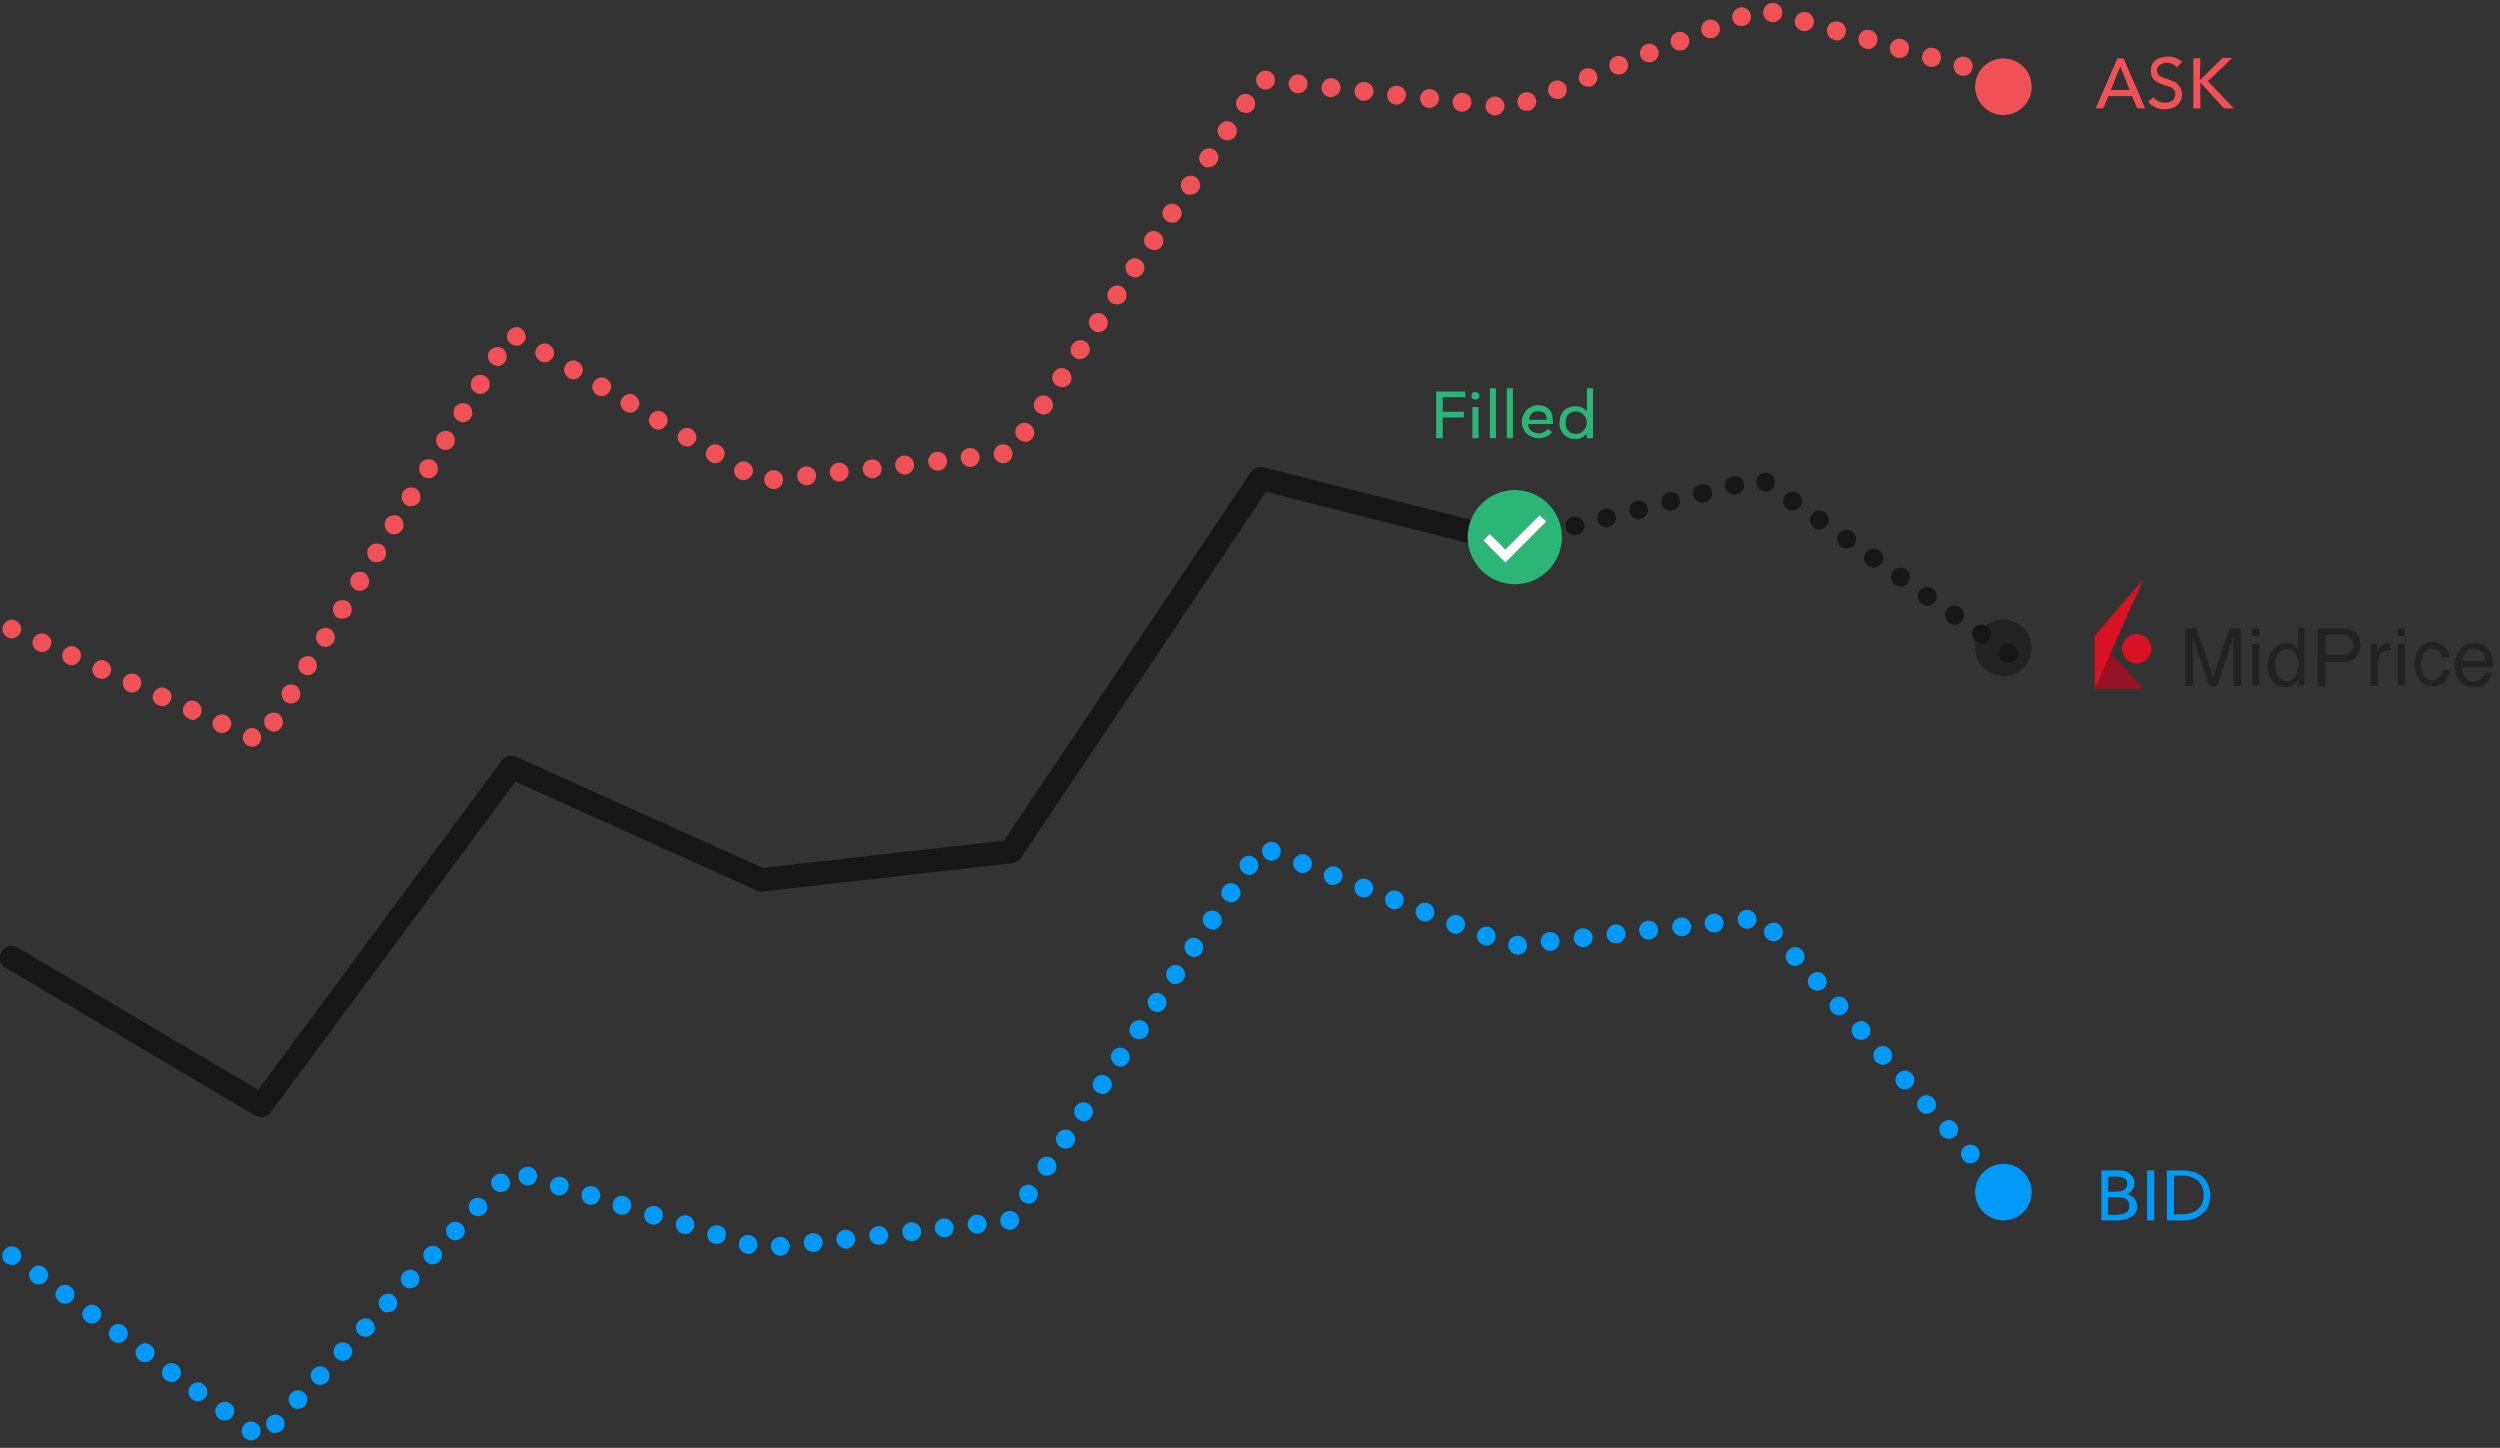 <?xml version="1.0" encoding="utf-8"?>
<!-- Generator: Adobe Illustrator 22.1.0, SVG Export Plug-In . SVG Version: 6.00 Build 0)  -->
<svg version="1.1" id="Layer_1" xmlns="http://www.w3.org/2000/svg" xmlns:xlink="http://www.w3.org/1999/xlink" x="0px" y="0px"
	 viewBox="0 0 530.6 307.3" style="enable-background:new 0 0 530.6 307.3;" xml:space="preserve">
<rect x="0" y="0" width="530.6" height="307.3" fill="#333333" stroke="none"/>
<style type="text/css">
	.st0{enable-background:new    ;}
	.st1{fill:#0099F8;}
	.st2{fill:#F05156;}
	.st3{fill:#222222;}
	.st4{fill:#171717;}
	.st5{fill:#2BB576;}
	.st6{fill:#FFFFFF;}
	.st7{fill:#961222;}
	.st8{fill:#D81222;}
</style>
<g transform="translate(0 177.816)">
	<g class="st0">
		<path class="st1" d="M445.9,70.6h3.7c0.4,0,0.8,0,1.2,0.1c0.4,0.1,0.8,0.2,1.1,0.5c0.3,0.2,0.6,0.5,0.8,0.8s0.3,0.8,0.3,1.3
			c0,0.6-0.2,1.1-0.5,1.5s-0.8,0.7-1.3,0.8l0,0c0.3,0,0.7,0.1,0.9,0.3c0.3,0.1,0.5,0.3,0.8,0.5c0.2,0.2,0.4,0.5,0.5,0.8
			s0.2,0.6,0.2,1c0,0.5-0.1,1-0.3,1.3s-0.5,0.7-0.9,0.9c-0.4,0.2-0.8,0.4-1.3,0.6c-0.5,0.1-1,0.2-1.6,0.2H446V70.6H445.9z
			 M447.4,75.1h1.9c0.3,0,0.5,0,0.8-0.1s0.5-0.2,0.7-0.3c0.2-0.1,0.3-0.3,0.5-0.5c0.1-0.2,0.2-0.5,0.2-0.7c0-0.6-0.2-1-0.6-1.2
			s-1-0.4-1.7-0.4h-1.7L447.4,75.1L447.4,75.1z M447.4,80h1.9c0.3,0,0.6,0,0.9-0.1s0.6-0.2,0.9-0.3c0.3-0.1,0.5-0.3,0.6-0.6
			c0.2-0.2,0.2-0.5,0.2-0.9c0-0.6-0.2-1.1-0.6-1.4s-1-0.4-1.9-0.4h-2V80z"/>
		<path class="st1" d="M457.2,81.2h-1.5V70.6h1.5V81.2z"/>
		<path class="st1" d="M459.9,70.6h3.6c0.7,0,1.4,0.1,2,0.3c0.7,0.2,1.3,0.5,1.8,0.9s1,1,1.3,1.7s0.5,1.5,0.5,2.4s-0.2,1.7-0.5,2.4
			s-0.8,1.2-1.3,1.6s-1.2,0.8-1.8,1s-1.4,0.3-2,0.3h-3.6V70.6z M461.4,79.9h1.9c0.6,0,1.2-0.1,1.8-0.3c0.5-0.2,1-0.4,1.4-0.8
			c0.4-0.3,0.7-0.8,0.9-1.3c0.2-0.5,0.3-1.1,0.3-1.7c0-0.7-0.1-1.2-0.3-1.7c-0.2-0.5-0.5-0.9-0.9-1.3c-0.4-0.3-0.9-0.6-1.4-0.8
			s-1.1-0.3-1.8-0.3h-1.9V79.9z"/>
	</g>
	<g>
		<path class="st1" d="M52.1,127.5c-0.9-0.7-1.1-1.9-0.4-2.8l0,0c0.6-0.9,1.9-1.1,2.8-0.4l0,0c0.9,0.7,1.1,1.9,0.4,2.8l0,0
			c-0.4,0.5-1,0.8-1.6,0.8l0,0C52.9,127.9,52.5,127.7,52.1,127.5z M57.1,125.8c-0.8-0.8-0.8-2-0.1-2.8l0,0c0.8-0.8,2-0.8,2.8-0.1
			l0,0c0.8,0.8,0.8,2,0.1,2.8l0,0c-0.4,0.4-0.9,0.6-1.5,0.6l0,0C57.9,126.4,57.5,126.2,57.1,125.8z M46.5,123.3
			c-0.9-0.7-1.1-1.9-0.4-2.8l0,0c0.7-0.9,1.9-1.1,2.8-0.4l0,0c0.9,0.7,1.1,1.9,0.4,2.8l0,0c-0.4,0.5-1,0.8-1.6,0.8l0,0
			C47.3,123.7,46.8,123.6,46.5,123.3z M61.9,120.7c-0.8-0.8-0.9-2-0.1-2.8l0,0c0.8-0.8,2-0.9,2.8-0.1l0,0c0.8,0.8,0.9,2,0.1,2.8l0,0
			c-0.4,0.4-0.9,0.6-1.5,0.6l0,0C62.7,121.2,62.2,121.1,61.9,120.7z M40.8,119.2c-0.9-0.7-1.1-1.9-0.4-2.8l0,0
			c0.6-0.9,1.9-1.1,2.8-0.4l0,0c0.9,0.7,1.1,1.9,0.4,2.8l0,0c-0.4,0.5-1,0.8-1.6,0.8l0,0C41.6,119.6,41.2,119.5,40.8,119.2z
			 M66.6,115.6c-0.8-0.8-0.9-2-0.1-2.8l0,0c0.8-0.8,2-0.9,2.8-0.1l0,0c0.8,0.8,0.9,2,0.1,2.8l0,0c-0.4,0.4-0.9,0.6-1.5,0.6l0,0
			C67.5,116.1,67,116,66.6,115.6z M35.2,115.1c-0.9-0.6-1.1-1.9-0.4-2.8l0,0c0.6-0.9,1.9-1.1,2.8-0.4l0,0c0.9,0.7,1.1,1.9,0.4,2.8
			l0,0c-0.4,0.5-1,0.8-1.6,0.8l0,0C36,115.5,35.6,115.3,35.2,115.1z M29.6,110.9c-0.9-0.7-1.1-1.9-0.4-2.8l0,0
			c0.7-0.9,1.9-1.1,2.8-0.4l0,0c0.9,0.6,1.1,1.9,0.4,2.8l0,0c-0.4,0.5-1,0.8-1.6,0.8l0,0C30.3,111.3,29.9,111.2,29.6,110.9z
			 M71.4,110.5c-0.8-0.8-0.8-2-0.1-2.8l0,0c0.8-0.8,2-0.8,2.8-0.1l0,0c0.8,0.8,0.9,2,0.1,2.8l0,0c-0.4,0.4-0.9,0.6-1.5,0.6l0,0
			C72.3,111,71.8,110.8,71.4,110.5z M23.9,106.8c-0.9-0.7-1.1-1.9-0.4-2.8l0,0c0.7-0.9,1.9-1.1,2.8-0.4l0,0c0.9,0.7,1.1,1.9,0.4,2.8
			l0,0c-0.4,0.5-1,0.8-1.6,0.8l0,0C24.7,107.2,24.3,107.1,23.9,106.8z M76.2,105.4c-0.8-0.8-0.9-2-0.1-2.8l0,0
			c0.8-0.8,2-0.8,2.8-0.1l0,0c0.8,0.8,0.9,2,0.1,2.8l0,0c-0.4,0.4-0.9,0.6-1.5,0.6l0,0C77.1,105.9,76.6,105.7,76.2,105.4z
			 M18.3,102.7c-0.9-0.6-1.1-1.9-0.4-2.8l0,0c0.7-0.9,1.9-1.1,2.8-0.4l0,0c0.9,0.7,1.1,1.9,0.4,2.8l0,0c-0.4,0.5-1,0.8-1.6,0.8l0,0
			C19,103.1,18.6,102.9,18.3,102.7z M81,100.2c-0.8-0.8-0.9-2-0.1-2.8l0,0c0.8-0.8,2-0.9,2.8-0.1l0,0c0.8,0.8,0.9,2,0.1,2.8l0,0
			c-0.4,0.4-0.9,0.6-1.5,0.6l0,0C81.8,100.8,81.4,100.6,81,100.2z M12.6,98.5c-0.9-0.7-1.1-1.9-0.4-2.8l0,0c0.6-0.9,1.9-1.1,2.8-0.4
			l0,0c0.9,0.6,1.1,1.9,0.4,2.8l0,0c-0.4,0.5-1,0.8-1.6,0.8l0,0C13.4,98.9,13,98.8,12.6,98.5z M85.7,95.1c-0.8-0.8-0.9-2-0.1-2.8
			l0,0c0.8-0.8,2-0.9,2.8-0.1l0,0c0.8,0.8,0.8,2,0.1,2.8l0,0c-0.4,0.4-0.9,0.6-1.5,0.6l0,0C86.6,95.7,86.1,95.5,85.7,95.1z M7,94.4
			c-0.9-0.7-1.1-1.9-0.4-2.8l0,0c0.7-0.9,1.9-1.1,2.8-0.4l0,0c0.9,0.7,1.1,1.9,0.4,2.8l0,0c-0.4,0.5-1,0.8-1.6,0.8l0,0
			C7.7,94.8,7.3,94.7,7,94.4z M1.3,90.3c-0.9-0.6-1.1-1.9-0.4-2.8l0,0c0.7-0.9,1.9-1.1,2.8-0.4l0,0c0.9,0.7,1.1,1.9,0.4,2.8l0,0
			c-0.4,0.5-1,0.8-1.6,0.8l0,0C2.1,90.6,1.7,90.5,1.3,90.3z M90.5,90c-0.8-0.8-0.9-2-0.1-2.8l0,0c0.8-0.8,2-0.8,2.8-0.1l0,0
			c0.8,0.8,0.9,2,0.1,2.8l0,0c-0.4,0.4-0.9,0.6-1.5,0.6l0,0C91.4,90.6,90.9,90.4,90.5,90z M163.6,86.9c-0.1-1.1,0.7-2.1,1.8-2.2l0,0
			c1.1-0.1,2.1,0.7,2.2,1.8l0,0c0.1,1.1-0.7,2.1-1.8,2.2l0,0c-0.1,0-0.1,0-0.2,0l0,0C164.6,88.7,163.8,87.9,163.6,86.9z M158.2,88.2
			c-1.1-0.3-1.6-1.5-1.3-2.5l0,0c0.3-1.1,1.4-1.7,2.5-1.3l0,0c1,0.3,1.6,1.5,1.3,2.5l0,0c-0.3,0.9-1.1,1.4-1.9,1.4l0,0
			C158.6,88.3,158.4,88.3,158.2,88.2z M170.6,86.1c-0.1-1.1,0.7-2.1,1.8-2.2l0,0c1.1-0.1,2.1,0.7,2.2,1.8l0,0
			c0.1,1.1-0.7,2.1-1.8,2.2l0,0c-0.1,0-0.2,0-0.2,0l0,0C171.6,87.9,170.7,87.2,170.6,86.1z M177.5,85.4c-0.1-1.1,0.7-2.1,1.8-2.2
			l0,0c1.1-0.1,2.1,0.7,2.2,1.8l0,0c0.1,1.1-0.7,2.1-1.8,2.2l0,0c-0.1,0-0.2,0-0.2,0l0,0C178.5,87.1,177.7,86.4,177.5,85.4z
			 M184.5,84.6c-0.1-1.1,0.7-2.1,1.8-2.2l0,0c1.1-0.1,2.1,0.7,2.2,1.8l0,0c0.1,1.1-0.7,2.1-1.8,2.2l0,0c-0.1,0-0.1,0-0.2,0l0,0
			C185.5,86.3,184.6,85.6,184.5,84.6z M151.5,86.1c-1.1-0.3-1.6-1.4-1.3-2.5l0,0c0.3-1,1.4-1.6,2.5-1.3l0,0c1.1,0.3,1.6,1.4,1.3,2.5
			l0,0c-0.3,0.9-1,1.4-1.9,1.4l0,0C151.9,86.2,151.7,86.2,151.5,86.1z M191.5,83.8c-0.1-1.1,0.7-2.1,1.8-2.2l0,0
			c1.1-0.1,2.1,0.7,2.2,1.8l0,0c0.1,1.1-0.7,2.1-1.8,2.2l0,0c-0.1,0-0.1,0-0.2,0l0,0C192.4,85.6,191.6,84.8,191.5,83.8z M95.3,84.9
			c-0.8-0.8-0.9-2-0.1-2.8l0,0c0.8-0.8,2-0.8,2.8-0.1l0,0c0.8,0.8,0.9,2,0.1,2.8l0,0c-0.4,0.4-0.9,0.6-1.5,0.6l0,0
			C96.2,85.4,95.7,85.3,95.3,84.9z M198.4,83c-0.1-1.1,0.7-2.1,1.8-2.2l0,0c1.1-0.1,2.1,0.7,2.2,1.8l0,0c0.1,1.1-0.7,2.1-1.8,2.2
			l0,0c-0.1,0-0.1,0-0.2,0l0,0C199.4,84.8,198.5,84,198.4,83z M144.8,84c-1-0.3-1.6-1.4-1.3-2.5l0,0c0.3-1,1.4-1.6,2.5-1.3l0,0
			c1.1,0.3,1.6,1.5,1.3,2.5l0,0c-0.3,0.8-1,1.4-1.9,1.4l0,0C145.2,84.1,145,84.1,144.8,84z M205.4,82.2c-0.1-1.1,0.7-2.1,1.8-2.2
			l0,0c1.1-0.1,2.1,0.7,2.2,1.8l0,0c0.1,1.1-0.7,2.1-1.8,2.2l0,0c-0.1,0-0.1,0-0.2,0l0,0C206.4,84,205.5,83.2,205.4,82.2z
			 M212.3,81.4c-0.1-1.1,0.7-2.1,1.8-2.2l0,0c1.1-0.1,2.1,0.7,2.2,1.8l0,0c0.1,1.1-0.7,2.1-1.8,2.2l0,0c-0.1,0-0.2,0-0.2,0l0,0
			C213.3,83.2,212.4,82.5,212.3,81.4z M138.1,82c-1.1-0.3-1.6-1.5-1.3-2.5l0,0c0.3-1,1.5-1.6,2.5-1.3l0,0c1.1,0.3,1.6,1.5,1.3,2.5
			l0,0c-0.3,0.9-1.1,1.4-1.9,1.4l0,0C138.5,82.1,138.3,82,138.1,82z M100.1,79.8c-0.8-0.8-0.8-2-0.1-2.8l0,0c0.8-0.8,2-0.8,2.8-0.1
			l0,0c0.8,0.8,0.9,2,0.1,2.8l0,0c-0.4,0.4-0.9,0.6-1.5,0.6l0,0C101,80.3,100.5,80.1,100.1,79.8z M131.4,79.9
			c-1.1-0.3-1.6-1.5-1.3-2.5l0,0c0.3-1.1,1.4-1.7,2.5-1.3l0,0c1.1,0.3,1.6,1.5,1.3,2.5l0,0c-0.3,0.9-1,1.4-1.9,1.4l0,0
			C131.8,80,131.6,80,131.4,79.9z M124.8,77.8c-1-0.3-1.6-1.4-1.3-2.5l0,0c0.3-1.1,1.4-1.6,2.5-1.3l0,0c1.1,0.3,1.6,1.4,1.3,2.5l0,0
			c-0.3,0.9-1.1,1.4-1.9,1.4l0,0C125.2,77.9,125,77.9,124.8,77.8z M217.2,77.3c-0.9-0.6-1.2-1.9-0.6-2.8l0,0
			c0.6-0.9,1.9-1.2,2.8-0.5l0,0c0.9,0.6,1.2,1.8,0.5,2.8l0,0c-0.4,0.6-1,0.9-1.7,0.9l0,0C218,77.6,217.6,77.5,217.2,77.3z
			 M118.1,75.8c-1.1-0.3-1.6-1.5-1.3-2.5l0,0c0.3-1,1.5-1.6,2.5-1.3l0,0c1.1,0.3,1.6,1.4,1.3,2.5l0,0c-0.3,0.9-1.1,1.4-1.9,1.4l0,0
			C118.5,75.9,118.3,75.8,118.1,75.8z M104.9,74.7c-0.8-0.8-0.9-2-0.1-2.8l0,0c0.8-0.8,2-0.9,2.8-0.1l0,0c0.8,0.8,0.9,2,0.1,2.8l0,0
			c-0.4,0.4-0.9,0.6-1.5,0.6l0,0C105.7,75.2,105.3,75,104.9,74.7z M421.3,73.7c-0.7-0.8-0.7-2.1,0.2-2.8l0,0
			c0.8-0.7,2.1-0.7,2.8,0.2l0,0c0.7,0.8,0.7,2.1-0.2,2.8l0,0c-0.4,0.3-0.9,0.5-1.3,0.5l0,0C422.3,74.3,421.7,74.1,421.3,73.7z
			 M111.4,73.7c-1-0.3-1.6-1.5-1.3-2.5l0,0c0.3-1,1.5-1.6,2.5-1.3l0,0c1.1,0.3,1.6,1.5,1.3,2.5l0,0c-0.3,0.9-1,1.4-1.9,1.4l0,0
			C111.8,73.8,111.6,73.8,111.4,73.7z M221.1,71.4c-0.9-0.6-1.2-1.8-0.6-2.8l0,0c0.6-0.9,1.9-1.2,2.8-0.6l0,0
			c0.9,0.6,1.2,1.9,0.6,2.8l0,0c-0.4,0.6-1,0.9-1.7,0.9l0,0C221.9,71.8,221.5,71.7,221.1,71.4z M416.7,68.4
			c-0.7-0.8-0.7-2.1,0.2-2.8l0,0c0.8-0.7,2.1-0.7,2.8,0.2l0,0c0.7,0.8,0.6,2.1-0.2,2.8l0,0c-0.4,0.3-0.9,0.5-1.3,0.5l0,0
			C417.6,69.1,417.1,68.9,416.7,68.4z M225,65.6c-0.9-0.6-1.2-1.9-0.5-2.8l0,0c0.6-0.9,1.8-1.2,2.8-0.5l0,0c0.9,0.6,1.2,1.9,0.5,2.8
			l0,0c-0.4,0.6-1,0.9-1.7,0.9l0,0C225.7,66,225.4,65.9,225,65.6z M412.1,63.2c-0.7-0.8-0.7-2.1,0.2-2.8l0,0
			c0.8-0.7,2.1-0.7,2.8,0.2l0,0c0.7,0.8,0.7,2.1-0.2,2.8l0,0c-0.4,0.3-0.8,0.5-1.3,0.5l0,0C413,63.9,412.5,63.6,412.1,63.2z
			 M228.9,59.8c-0.9-0.6-1.2-1.9-0.6-2.8l0,0c0.6-0.9,1.9-1.2,2.8-0.5l0,0c0.9,0.6,1.2,1.9,0.5,2.8l0,0c-0.4,0.6-1,0.9-1.7,0.9l0,0
			C229.6,60.2,229.3,60,228.9,59.8z M407.4,57.9c-0.7-0.8-0.7-2.1,0.2-2.8l0,0c0.8-0.7,2.1-0.6,2.8,0.2l0,0c0.7,0.8,0.7,2.1-0.2,2.8
			l0,0c-0.4,0.3-0.9,0.5-1.3,0.5l0,0C408.4,58.6,407.8,58.4,407.4,57.9z M232.8,54c-0.9-0.6-1.2-1.8-0.5-2.8l0,0
			c0.6-0.9,1.8-1.2,2.8-0.5l0,0c0.9,0.6,1.2,1.9,0.5,2.8l0,0c-0.4,0.6-1,0.9-1.7,0.9l0,0C233.5,54.3,233.2,54.2,232.8,54z
			 M402.8,52.7c-0.7-0.8-0.7-2.1,0.2-2.8l0,0c0.8-0.7,2.1-0.7,2.8,0.2l0,0c0.7,0.8,0.7,2.1-0.2,2.8l0,0c-0.4,0.3-0.8,0.5-1.3,0.5
			l0,0C403.7,53.4,403.2,53.2,402.8,52.7z M236.7,48.2c-0.9-0.6-1.2-1.9-0.6-2.8l0,0c0.6-0.9,1.9-1.2,2.8-0.5l0,0
			c0.9,0.6,1.2,1.9,0.5,2.8l0,0c-0.4,0.6-1,0.9-1.7,0.9l0,0C237.4,48.5,237,48.4,236.7,48.2z M398.1,47.5c-0.7-0.8-0.7-2.1,0.2-2.8
			l0,0c0.8-0.7,2.1-0.7,2.8,0.2l0,0c0.7,0.8,0.7,2.1-0.2,2.8l0,0c-0.4,0.3-0.8,0.5-1.3,0.5l0,0C399.1,48.1,398.5,47.9,398.1,47.5z
			 M393.5,42.2c-0.7-0.8-0.7-2.1,0.2-2.8l0,0c0.8-0.7,2.1-0.7,2.8,0.2l0,0c0.7,0.8,0.7,2.1-0.2,2.8l0,0c-0.4,0.3-0.9,0.5-1.3,0.5
			l0,0C394.4,42.9,393.9,42.7,393.5,42.2z M240.6,42.4c-0.9-0.6-1.2-1.8-0.5-2.8l0,0c0.6-0.9,1.8-1.2,2.8-0.6l0,0
			c0.9,0.6,1.2,1.9,0.6,2.8l0,0c-0.4,0.6-1,0.9-1.7,0.9l0,0C241.3,42.7,240.9,42.6,240.6,42.4z M388.8,37c-0.7-0.8-0.7-2.1,0.2-2.8
			l0,0c0.8-0.7,2.1-0.7,2.8,0.2l0,0c0.7,0.8,0.7,2.1-0.2,2.8l0,0c-0.4,0.3-0.8,0.5-1.3,0.5l0,0C389.8,37.7,389.2,37.4,388.8,37z
			 M244.5,36.6c-0.9-0.6-1.2-1.9-0.6-2.8l0,0c0.6-0.9,1.9-1.2,2.8-0.5l0,0c0.9,0.6,1.2,1.9,0.5,2.8l0,0c-0.4,0.6-1,0.9-1.7,0.9l0,0
			C245.2,36.9,244.8,36.8,244.5,36.6z M384.2,31.8c-0.7-0.8-0.7-2.1,0.2-2.8l0,0c0.8-0.7,2.1-0.7,2.8,0.2l0,0
			c0.7,0.8,0.7,2.1-0.2,2.8l0,0c-0.4,0.3-0.9,0.5-1.3,0.5l0,0C385.1,32.4,384.6,32.2,384.2,31.8z M248.4,30.7
			c-0.9-0.6-1.2-1.9-0.6-2.8l0,0c0.6-0.9,1.9-1.2,2.8-0.6l0,0c0.9,0.6,1.2,1.9,0.6,2.8l0,0c-0.4,0.6-1,0.9-1.7,0.9l0,0
			C249.1,31.1,248.7,31,248.4,30.7z M379.5,26.5c-0.7-0.8-0.7-2.1,0.2-2.8l0,0c0.8-0.7,2.1-0.7,2.8,0.2l0,0c0.7,0.8,0.7,2.1-0.2,2.8
			l0,0c-0.4,0.3-0.9,0.5-1.3,0.5l0,0C380.5,27.2,379.9,27,379.5,26.5z M252.3,24.9c-0.9-0.6-1.2-1.8-0.6-2.8l0,0
			c0.6-0.9,1.9-1.2,2.8-0.5l0,0c0.9,0.6,1.2,1.9,0.5,2.8l0,0c-0.4,0.6-1,0.9-1.7,0.9l0,0C253,25.3,252.6,25.1,252.3,24.9z M320.1,23
			c-0.1-1.1,0.7-2.1,1.8-2.2l0,0c1.1-0.1,2.1,0.7,2.2,1.8l0,0c0.1,1.1-0.7,2.1-1.8,2.2l0,0c-0.1,0-0.2,0-0.2,0l0,0
			C321.1,24.8,320.2,24,320.1,23z M327,22.2c-0.1-1.1,0.7-2.1,1.8-2.2l0,0c1.1-0.1,2.1,0.7,2.2,1.8l0,0c0.1,1.1-0.7,2.1-1.8,2.2l0,0
			c-0.1,0-0.2,0-0.2,0l0,0C328,24,327.2,23.2,327,22.2z M334,21.4c-0.1-1.1,0.7-2.1,1.8-2.2l0,0c1.1-0.1,2.1,0.7,2.2,1.8l0,0
			c0.1,1.1-0.7,2.1-1.8,2.2l0,0c-0.1,0-0.2,0-0.2,0l0,0C335,23.2,334.1,22.4,334,21.4z M314.7,22.7c-1-0.4-1.5-1.6-1.1-2.6l0,0
			c0.4-1,1.6-1.5,2.6-1.1l0,0c1,0.4,1.5,1.6,1.1,2.6l0,0c-0.3,0.8-1.1,1.3-1.9,1.3l0,0C315.2,22.9,315,22.8,314.7,22.7z M341,20.6
			c-0.1-1.1,0.7-2.1,1.8-2.2l0,0c1.1-0.1,2.1,0.7,2.2,1.8l0,0c0.1,1.1-0.7,2.1-1.8,2.2l0,0c-0.1,0-0.2,0-0.2,0l0,0
			C341.9,22.4,341.1,21.7,341,20.6z M374.9,21.3c-0.7-0.8-0.7-2.1,0.2-2.8l0,0c0.8-0.7,2.1-0.7,2.8,0.2l0,0c0.7,0.8,0.7,2.1-0.2,2.8
			l0,0c-0.4,0.3-0.9,0.5-1.3,0.5l0,0C375.8,22,375.3,21.7,374.9,21.3z M347.9,19.8c-0.1-1.1,0.7-2.1,1.8-2.2l0,0
			c1.1-0.1,2.1,0.7,2.2,1.8l0,0c0.1,1.1-0.7,2.1-1.8,2.2l0,0c-0.1,0-0.2,0-0.2,0l0,0C348.9,21.6,348,20.9,347.9,19.8z M354.9,19.1
			c-0.1-1.1,0.7-2.1,1.8-2.2l0,0c1.1-0.1,2.1,0.7,2.2,1.8l0,0c0.1,1.1-0.7,2.1-1.8,2.2l0,0c-0.1,0-0.2,0-0.2,0l0,0
			C355.8,20.8,355,20.1,354.9,19.1z M308.2,20.2c-1-0.4-1.5-1.6-1.1-2.6l0,0c0.4-1,1.6-1.5,2.6-1.1l0,0c1,0.4,1.5,1.6,1.1,2.6l0,0
			c-0.3,0.8-1.1,1.3-1.9,1.3l0,0C308.7,20.3,308.5,20.3,308.2,20.2z M361.8,18.3c-0.1-1.1,0.7-2.1,1.8-2.2l0,0
			c1.1-0.1,2.1,0.7,2.2,1.8l0,0c0.1,1.1-0.7,2.1-1.8,2.2l0,0c-0.1,0-0.2,0-0.2,0l0,0C362.8,20.1,361.9,19.3,361.8,18.3z M256.2,19.1
			c-0.9-0.6-1.2-1.9-0.6-2.8l0,0c0.6-0.9,1.9-1.2,2.8-0.5l0,0c0.9,0.6,1.2,1.9,0.6,2.8l0,0c-0.4,0.6-1,0.9-1.7,0.9l0,0
			C256.9,19.4,256.5,19.3,256.2,19.1z M368.8,17.5c-0.1-1.1,0.7-2.1,1.8-2.2l0,0c1.1-0.1,2.1,0.7,2.2,1.8l0,0
			c0.1,1.1-0.7,2.1-1.8,2.2l0,0c-0.1,0-0.2,0-0.2,0l0,0C369.8,19.3,368.9,18.5,368.8,17.5z M301.7,17.6c-1-0.4-1.5-1.6-1.1-2.6l0,0
			c0.4-1,1.6-1.5,2.6-1.1l0,0c1,0.4,1.5,1.6,1.1,2.6l0,0c-0.3,0.8-1.1,1.3-1.9,1.3l0,0C302.2,17.7,302,17.7,301.7,17.6z M295.2,15
			c-1-0.4-1.5-1.6-1.1-2.6l0,0c0.4-1,1.6-1.5,2.6-1.1l0,0c1,0.4,1.5,1.6,1.1,2.6l0,0c-0.3,0.8-1.1,1.3-1.9,1.3l0,0
			C295.7,15.2,295.4,15.1,295.2,15z M260.1,13.3c-0.9-0.6-1.2-1.8-0.5-2.8l0,0c0.6-0.9,1.9-1.2,2.8-0.5l0,0c0.9,0.6,1.2,1.9,0.5,2.8
			l0,0c-0.4,0.6-1,0.9-1.7,0.9l0,0C260.8,13.6,260.4,13.5,260.1,13.3z M288.7,12.5c-1-0.4-1.5-1.6-1.1-2.6l0,0
			c0.4-1,1.6-1.5,2.6-1.1l0,0c1,0.4,1.5,1.6,1.1,2.6l0,0c-0.3,0.8-1.1,1.3-1.9,1.3l0,0C289.2,12.6,288.9,12.5,288.7,12.5z
			 M282.2,9.9c-1-0.4-1.5-1.6-1.1-2.6l0,0c0.4-1,1.6-1.5,2.6-1.1l0,0c1,0.4,1.5,1.6,1.1,2.6l0,0c-0.3,0.7-1.1,1.2-1.9,1.2l0,0
			C282.7,10,282.4,10,282.2,9.9z M264,7.5c-0.9-0.6-1.2-1.9-0.6-2.8l0,0c0.6-0.9,1.9-1.2,2.8-0.5l0,0c0.9,0.6,1.2,1.8,0.5,2.8l0,0
			c-0.4,0.6-1,0.9-1.7,0.9l0,0C264.7,7.8,264.3,7.7,264,7.5z M275.7,7.3c-1-0.4-1.5-1.6-1.1-2.6l0,0c0.4-1,1.6-1.5,2.6-1.1l0,0
			c1,0.4,1.5,1.6,1.1,2.6l0,0c-0.3,0.8-1.1,1.3-1.9,1.3l0,0C276.1,7.5,275.9,7.4,275.7,7.3z M269.1,4.7c-1-0.4-1.5-1.6-1.1-2.6l0,0
			c0.4-1,1.6-1.5,2.6-1.1l0,0c1,0.4,1.5,1.6,1.1,2.6l0,0c-0.3,0.8-1.1,1.3-1.9,1.3l0,0C269.6,4.9,269.4,4.8,269.1,4.7z"/>
	</g>
	<g>
		<circle class="st1" cx="425.2" cy="75.2" r="6"/>
	</g>
</g>
<g class="st0">
	<path class="st2" d="M446.4,23h-1.6l4.6-10.6h1.3l4.6,10.6h-1.7l-1.1-2.6h-5L446.4,23z M448,19.1h4l-2-5L448,19.1z"/>
	<path class="st2" d="M462,14.3c-0.2-0.3-0.5-0.5-0.9-0.7s-0.8-0.3-1.2-0.3c-0.2,0-0.5,0-0.7,0.1s-0.5,0.2-0.7,0.3s-0.4,0.3-0.5,0.5
		s-0.2,0.5-0.2,0.8s0.1,0.5,0.2,0.7s0.3,0.4,0.5,0.5s0.4,0.2,0.7,0.3c0.3,0.1,0.5,0.2,0.8,0.3c0.4,0.1,0.7,0.2,1.1,0.4
		c0.4,0.1,0.7,0.3,1,0.6c0.3,0.2,0.5,0.5,0.7,0.9c0.2,0.3,0.3,0.8,0.3,1.3s-0.1,1-0.3,1.4s-0.5,0.7-0.8,1s-0.7,0.5-1.2,0.6
		c-0.4,0.1-0.9,0.2-1.4,0.2c-0.7,0-1.3-0.1-1.9-0.4s-1.1-0.6-1.6-1.2l1.2-1c0.2,0.4,0.6,0.7,1,0.9c0.4,0.2,0.9,0.3,1.4,0.3
		c0.2,0,0.5,0,0.8-0.1c0.2-0.1,0.5-0.2,0.7-0.3c0.2-0.1,0.4-0.3,0.5-0.6c0.1-0.2,0.2-0.5,0.2-0.8s-0.1-0.6-0.2-0.8
		c-0.1-0.2-0.3-0.4-0.5-0.5c-0.2-0.2-0.5-0.3-0.8-0.4s-0.6-0.2-1-0.3c-0.3-0.1-0.7-0.2-1-0.4c-0.3-0.1-0.6-0.3-0.9-0.6
		c-0.3-0.2-0.5-0.5-0.6-0.8c-0.1-0.3-0.2-0.7-0.2-1.2s0.1-1,0.3-1.4s0.5-0.7,0.8-0.9s0.7-0.4,1.2-0.5c0.4-0.1,0.9-0.2,1.3-0.2
		c0.6,0,1.2,0.1,1.7,0.3s1,0.5,1.3,0.9L462,14.3z"/>
	<path class="st2" d="M466.9,17L466.9,17l4.8-4.7h2.1l-5.2,4.9l5.5,5.8H472l-5-5.5l0,0V23h-1.5V12.4h1.5L466.9,17L466.9,17z"/>
</g>
<g>
	<path class="st2" d="M52.7,158.3c-1-0.5-1.5-1.6-1-2.6l0,0c0.5-1,1.6-1.5,2.6-1l0,0c1,0.5,1.4,1.6,1,2.6l0,0
		c-0.3,0.7-1.1,1.2-1.8,1.2l0,0C53.3,158.5,53,158.4,52.7,158.3z M46.3,155.4c-1-0.5-1.5-1.6-1-2.6l0,0c0.5-1,1.6-1.5,2.6-1l0,0
		c1,0.4,1.5,1.6,1,2.6l0,0c-0.3,0.7-1.1,1.2-1.8,1.2l0,0C46.9,155.6,46.6,155.5,46.3,155.4z M57,154.9c-0.9-0.6-1.2-1.8-0.7-2.7l0,0
		c0.6-0.9,1.8-1.2,2.8-0.7l0,0c0.9,0.6,1.2,1.8,0.7,2.8l0,0c-0.4,0.6-1,1-1.7,1l0,0C57.7,155.2,57.3,155.1,57,154.9z M40,152.5
		c-1-0.5-1.5-1.6-1-2.6l0,0c0.5-1,1.6-1.5,2.6-1l0,0c1,0.5,1.5,1.6,1,2.7l0,0c-0.3,0.7-1.1,1.2-1.8,1.2l0,0
		C40.5,152.7,40.2,152.7,40,152.5z M33.6,149.7c-1-0.5-1.5-1.6-1-2.6l0,0c0.5-1,1.6-1.5,2.6-1l0,0c1,0.4,1.5,1.6,1,2.6l0,0
		c-0.3,0.7-1.1,1.2-1.8,1.2l0,0C34.1,149.8,33.8,149.8,33.6,149.7z M60.7,149c-0.9-0.6-1.2-1.8-0.7-2.8l0,0c0.6-0.9,1.8-1.2,2.8-0.7
		l0,0c0.9,0.6,1.2,1.8,0.7,2.8l0,0c-0.4,0.6-1,1-1.7,1l0,0C61.3,149.3,61,149.2,60.7,149z M27.2,146.8c-1-0.5-1.4-1.6-1-2.7l0,0
		c0.5-1,1.6-1.4,2.6-1l0,0c1,0.5,1.5,1.6,1,2.7l0,0c-0.3,0.7-1.1,1.2-1.8,1.2l0,0C27.7,147,27.5,146.9,27.2,146.8z M20.8,143.9
		c-1-0.4-1.5-1.6-1-2.6l0,0c0.5-1,1.6-1.5,2.6-1l0,0c1,0.4,1.5,1.6,1,2.6l0,0c-0.3,0.7-1.1,1.2-1.8,1.2l0,0
		C21.4,144.1,21.1,144,20.8,143.9z M64.3,143c-1-0.6-1.2-1.8-0.7-2.8l0,0c0.6-0.9,1.8-1.2,2.7-0.7l0,0c0.9,0.6,1.2,1.8,0.7,2.8l0,0
		c-0.4,0.6-1,1-1.7,1l0,0C65,143.3,64.6,143.2,64.3,143z M14.4,141c-1-0.5-1.5-1.6-1-2.7l0,0c0.4-1,1.6-1.4,2.6-1l0,0
		c1,0.5,1.5,1.6,1,2.7l0,0c-0.3,0.7-1.1,1.2-1.8,1.2l0,0C15,141.2,14.7,141.2,14.4,141z M8.1,138.2c-1-0.4-1.5-1.6-1-2.6l0,0
		c0.4-1,1.6-1.4,2.6-1l0,0c1,0.5,1.5,1.6,1,2.6l0,0c-0.3,0.7-1.1,1.2-1.8,1.2l0,0C8.6,138.3,8.3,138.3,8.1,138.2z M68,137
		c-0.9-0.6-1.2-1.8-0.7-2.8l0,0c0.6-0.9,1.8-1.2,2.8-0.7l0,0c0.9,0.6,1.2,1.8,0.7,2.8l0,0c-0.4,0.6-1,1-1.7,1l0,0
		C68.7,137.3,68.3,137.2,68,137z M1.7,135.3c-1-0.5-1.5-1.6-1-2.6l0,0c0.5-1,1.6-1.5,2.6-1l0,0c1,0.5,1.5,1.6,1,2.6l0,0
		c-0.3,0.7-1.1,1.2-1.8,1.2l0,0C2.2,135.5,1.9,135.4,1.7,135.3z M71.6,131.1c-0.9-0.6-1.2-1.8-0.7-2.8l0,0c0.6-0.9,1.8-1.2,2.8-0.7
		l0,0c0.9,0.6,1.2,1.8,0.7,2.8l0,0c-0.4,0.6-1,0.9-1.7,0.9l0,0C72.3,131.3,71.9,131.3,71.6,131.1z M75.3,125.1
		c-0.9-0.6-1.2-1.8-0.7-2.8l0,0c0.6-0.9,1.8-1.2,2.8-0.7l0,0c0.9,0.6,1.2,1.8,0.7,2.8l0,0c-0.4,0.6-1,1-1.7,1l0,0
		C76,125.4,75.6,125.3,75.3,125.1z M78.9,119.1c-0.9-0.6-1.2-1.8-0.7-2.8l0,0c0.6-0.9,1.8-1.2,2.8-0.7l0,0c0.9,0.6,1.2,1.8,0.7,2.8
		l0,0c-0.4,0.6-1,0.9-1.7,0.9l0,0C79.6,119.4,79.3,119.3,78.9,119.1z M82.6,113.1c-0.9-0.6-1.2-1.8-0.7-2.8l0,0
		c0.6-0.9,1.8-1.2,2.8-0.7l0,0c0.9,0.6,1.2,1.8,0.7,2.8l0,0c-0.4,0.6-1,1-1.7,1l0,0C83.3,113.4,82.9,113.3,82.6,113.1z M86.2,107.2
		c-0.9-0.6-1.2-1.8-0.7-2.8l0,0c0.6-0.9,1.8-1.2,2.8-0.7l0,0c0.9,0.6,1.2,1.8,0.7,2.8l0,0c-0.4,0.6-1,0.9-1.7,0.9l0,0
		C86.9,107.5,86.6,107.4,86.2,107.2z M162.2,102c-0.1-1.1,0.7-2.1,1.8-2.2l0,0c1.1-0.1,2.1,0.7,2.2,1.8l0,0c0.1,1.1-0.7,2.1-1.8,2.2
		l0,0c-0.1,0-0.1,0-0.2,0l0,0C163.2,103.8,162.3,103,162.2,102z M169.2,101.2c-0.1-1.1,0.7-2.1,1.8-2.2l0,0c1.1-0.1,2.1,0.7,2.2,1.8
		l0,0c0.1,1.1-0.7,2.1-1.8,2.2l0,0c-0.1,0-0.1,0-0.2,0l0,0C170.2,103,169.3,102.2,169.2,101.2z M176.1,100.4
		c-0.1-1.1,0.7-2.1,1.8-2.2l0,0c1.1-0.1,2.1,0.7,2.2,1.8l0,0c0.1,1.1-0.7,2.1-1.8,2.2l0,0c-0.1,0-0.1,0-0.2,0l0,0
		C177.1,102.2,176.3,101.5,176.1,100.4z M156.8,101.6c-1-0.6-1.3-1.8-0.7-2.7l0,0c0.6-0.9,1.8-1.3,2.7-0.7l0,0
		c1,0.6,1.3,1.8,0.7,2.7l0,0c-0.4,0.6-1,1-1.7,1l0,0C157.5,101.9,157.1,101.8,156.8,101.6z M89.9,101.2c-0.9-0.6-1.2-1.8-0.7-2.8
		l0,0c0.6-0.9,1.8-1.2,2.8-0.7l0,0c0.9,0.6,1.2,1.8,0.7,2.8l0,0c-0.4,0.6-1,1-1.7,1l0,0C90.6,101.5,90.2,101.4,89.9,101.2z
		 M183.1,99.7c-0.1-1.1,0.7-2.1,1.8-2.2l0,0c1.1-0.1,2.1,0.7,2.2,1.8l0,0c0.1,1.1-0.7,2.1-1.8,2.2l0,0c-0.1,0-0.1,0-0.2,0l0,0
		C184.1,101.4,183.2,100.7,183.1,99.7z M190,98.9c-0.1-1.1,0.7-2.1,1.8-2.2l0,0c1.1-0.1,2.1,0.7,2.2,1.8l0,0
		c0.1,1.1-0.7,2.1-1.8,2.2l0,0c-0.1,0-0.2,0-0.2,0l0,0C191,100.7,190.2,99.9,190,98.9z M197,98.1c-0.1-1.1,0.7-2.1,1.8-2.2l0,0
		c1.1-0.1,2.1,0.7,2.2,1.8l0,0c0.1,1.1-0.7,2.1-1.8,2.2l0,0c-0.1,0-0.1,0-0.2,0l0,0C198,99.9,197.1,99.1,197,98.1z M203.9,97.3
		c-0.1-1.1,0.7-2.1,1.8-2.2l0,0c1.1-0.1,2.1,0.7,2.2,1.8l0,0c0.1,1.1-0.7,2.1-1.8,2.2l0,0c-0.1,0-0.2,0-0.2,0l0,0
		C204.9,99.1,204.1,98.3,203.9,97.3z M210.9,96.5c-0.1-1.1,0.7-2.1,1.8-2.2l0,0c1.1-0.1,2.1,0.7,2.2,1.8l0,0
		c0.1,1.1-0.7,2.1-1.8,2.2l0,0c-0.1,0-0.1,0-0.2,0l0,0C211.9,98.3,211,97.5,210.9,96.5z M150.8,98c-1-0.6-1.3-1.8-0.7-2.7l0,0
		c0.6-1,1.8-1.3,2.7-0.7l0,0c1,0.6,1.3,1.8,0.7,2.7l0,0c-0.4,0.6-1,1-1.7,1l0,0C151.5,98.3,151.1,98.2,150.8,98z M93.5,95.2
		c-0.9-0.6-1.2-1.8-0.7-2.8l0,0c0.6-0.9,1.8-1.2,2.8-0.7l0,0c0.9,0.6,1.2,1.8,0.7,2.8l0,0c-0.4,0.6-1,1-1.7,1l0,0
		C94.2,95.5,93.9,95.4,93.5,95.2z M144.8,94.5c-0.9-0.6-1.3-1.8-0.7-2.7l0,0c0.6-0.9,1.8-1.3,2.7-0.7l0,0c1,0.6,1.3,1.8,0.7,2.7l0,0
		c-0.4,0.6-1,1-1.7,1l0,0C145.4,94.7,145.1,94.6,144.8,94.5z M216.4,93.4c-0.9-0.6-1.2-1.9-0.6-2.8l0,0c0.6-0.9,1.9-1.2,2.8-0.5l0,0
		c0.9,0.6,1.2,1.9,0.6,2.8l0,0c-0.4,0.6-1,0.9-1.7,0.9l0,0C217.2,93.7,216.8,93.6,216.4,93.4z M138.7,90.9c-0.9-0.6-1.3-1.8-0.7-2.7
		l0,0c0.6-1,1.8-1.3,2.7-0.7l0,0c1,0.6,1.3,1.8,0.7,2.7l0,0c-0.4,0.6-1,1-1.7,1l0,0C139.4,91.2,139.1,91.1,138.7,90.9z M97.2,89.3
		c-0.9-0.6-1.2-1.8-0.7-2.8l0,0c0.6-0.9,1.8-1.2,2.8-0.7l0,0c0.9,0.6,1.2,1.8,0.7,2.8l0,0c-0.4,0.6-1,1-1.7,1l0,0
		C97.9,89.6,97.5,89.5,97.2,89.3z M220.3,87.6c-0.9-0.6-1.2-1.9-0.5-2.8l0,0c0.6-0.9,1.9-1.2,2.8-0.5l0,0c0.9,0.6,1.2,1.9,0.5,2.8
		l0,0c-0.4,0.6-1,0.9-1.7,0.9l0,0C221.1,87.9,220.7,87.8,220.3,87.6z M132.7,87.3c-1-0.6-1.3-1.8-0.7-2.7l0,0c0.6-1,1.8-1.3,2.7-0.7
		l0,0c0.9,0.6,1.3,1.8,0.7,2.7l0,0c-0.4,0.6-1,1-1.7,1l0,0C133.4,87.6,133,87.5,132.7,87.3z M126.7,83.8c-1-0.6-1.3-1.8-0.7-2.7l0,0
		c0.6-1,1.8-1.3,2.7-0.7l0,0c1,0.6,1.3,1.8,0.7,2.7l0,0c-0.4,0.6-1,1-1.7,1l0,0C127.4,84,127,84,126.7,83.8z M100.9,83.3
		c-1-0.6-1.2-1.8-0.7-2.8l0,0c0.6-1,1.8-1.2,2.8-0.7l0,0c0.9,0.6,1.2,1.8,0.7,2.8l0,0c-0.4,0.6-1,1-1.7,1l0,0
		C101.5,83.6,101.2,83.5,100.9,83.3z M224.2,81.8c-0.9-0.6-1.2-1.9-0.5-2.8l0,0c0.6-0.9,1.9-1.2,2.8-0.5l0,0
		c0.9,0.6,1.2,1.9,0.6,2.8l0,0c-0.4,0.6-1,0.9-1.7,0.9l0,0C224.9,82.1,224.6,82,224.2,81.8z M120.7,80.2c-0.9-0.6-1.3-1.8-0.7-2.7
		l0,0c0.6-1,1.8-1.3,2.7-0.7l0,0c1,0.6,1.3,1.8,0.7,2.7l0,0c-0.4,0.6-1,1-1.7,1l0,0C121.3,80.5,121,80.4,120.7,80.2z M104.5,77.3
		c-0.9-0.6-1.2-1.8-0.7-2.7l0,0c0.6-0.9,1.8-1.2,2.8-0.7l0,0c0.9,0.6,1.2,1.8,0.7,2.8l0,0c-0.4,0.6-1,1-1.7,1l0,0
		C105.2,77.6,104.8,77.5,104.5,77.3z M114.6,76.6c-0.9-0.6-1.3-1.8-0.7-2.7l0,0c0.6-1,1.8-1.3,2.7-0.7l0,0c1,0.6,1.3,1.8,0.7,2.7
		l0,0c-0.4,0.6-1,1-1.7,1l0,0C115.3,76.9,115,76.8,114.6,76.6z M228.1,75.9c-0.9-0.6-1.2-1.9-0.5-2.8l0,0c0.6-0.9,1.9-1.2,2.8-0.6
		l0,0c0.9,0.6,1.2,1.9,0.5,2.8l0,0c-0.4,0.6-1,0.9-1.7,0.9l0,0C228.8,76.3,228.5,76.2,228.1,75.9z M108.6,73.1
		c-1-0.6-1.3-1.8-0.7-2.7l0,0c0.6-0.9,1.8-1.3,2.7-0.7l0,0c0.9,0.6,1.3,1.8,0.7,2.7l0,0c-0.4,0.6-1,1-1.7,1l0,0
		C109.3,73.3,108.9,73.3,108.6,73.1z M232,70.1c-0.9-0.6-1.2-1.9-0.6-2.8l0,0c0.6-0.9,1.9-1.2,2.8-0.5l0,0c0.9,0.6,1.2,1.9,0.6,2.8
		l0,0c-0.4,0.6-1,0.9-1.7,0.9l0,0C232.7,70.5,232.4,70.4,232,70.1z M235.9,64.3c-0.9-0.6-1.2-1.9-0.5-2.8l0,0
		c0.6-0.9,1.9-1.2,2.8-0.6l0,0c0.9,0.6,1.2,1.9,0.6,2.8l0,0c-0.4,0.6-1,0.9-1.7,0.9l0,0C236.6,64.6,236.3,64.5,235.9,64.3z
		 M239.8,58.5c-0.9-0.6-1.2-1.9-0.6-2.8l0,0c0.6-0.9,1.9-1.2,2.8-0.5l0,0c0.9,0.6,1.2,1.9,0.5,2.8l0,0c-0.4,0.6-1,0.9-1.7,0.9l0,0
		C240.5,58.8,240.1,58.7,239.8,58.5z M243.7,52.7c-0.9-0.6-1.2-1.9-0.5-2.8l0,0c0.6-0.9,1.9-1.2,2.8-0.5l0,0
		c0.9,0.6,1.2,1.9,0.6,2.8l0,0c-0.4,0.6-1,0.9-1.7,0.9l0,0C244.4,53,244,52.9,243.7,52.7z M247.6,46.9c-0.9-0.6-1.2-1.9-0.5-2.8l0,0
		c0.6-0.9,1.9-1.2,2.8-0.5l0,0c0.9,0.6,1.2,1.9,0.5,2.8l0,0c-0.4,0.6-1,0.9-1.7,0.9l0,0C248.3,47.2,247.9,47.1,247.6,46.9z
		 M251.5,41c-0.9-0.6-1.2-1.9-0.5-2.8l0,0c0.6-0.9,1.9-1.2,2.8-0.6l0,0c0.9,0.6,1.2,1.9,0.6,2.8l0,0c-0.4,0.6-1,0.9-1.7,0.9l0,0
		C252.2,41.4,251.8,41.3,251.5,41z M255.4,35.2c-0.9-0.6-1.2-1.9-0.5-2.8l0,0c0.6-0.9,1.9-1.2,2.8-0.6l0,0c0.9,0.6,1.2,1.9,0.5,2.8
		l0,0c-0.4,0.6-1,0.9-1.7,0.9l0,0C256.1,35.6,255.7,35.5,255.4,35.2z M259.3,29.4c-0.9-0.6-1.2-1.9-0.5-2.8l0,0
		c0.6-0.9,1.9-1.2,2.8-0.5l0,0c0.9,0.6,1.2,1.9,0.6,2.8l0,0c-0.4,0.6-1,0.9-1.7,0.9l0,0C260,29.8,259.6,29.6,259.3,29.4z
		 M317.1,24.5c-1.1-0.1-1.9-1.1-1.8-2.2l0,0c0.1-1.1,1.1-1.9,2.2-1.8l0,0c1.1,0.1,1.9,1.1,1.8,2.2l0,0c-0.1,1-1,1.8-2,1.8l0,0
		C317.2,24.5,317.2,24.5,317.1,24.5z M263.2,23.6c-0.9-0.6-1.2-1.9-0.5-2.8l0,0c0.6-0.9,1.9-1.2,2.8-0.5l0,0
		c0.9,0.6,1.2,1.9,0.6,2.8l0,0c-0.4,0.6-1,0.9-1.7,0.9l0,0C263.9,23.9,263.5,23.8,263.2,23.6z M310.1,23.7c-1.1-0.1-1.9-1.1-1.8-2.2
		l0,0c0.1-1.1,1.1-1.9,2.2-1.8l0,0c1.1,0.1,1.9,1.1,1.8,2.2l0,0c-0.1,1-1,1.8-2,1.8l0,0C310.3,23.8,310.2,23.8,310.1,23.7z
		 M322.2,22.3c-0.4-1,0.1-2.2,1.1-2.6l0,0c1-0.4,2.2,0.1,2.6,1.1l0,0c0.4,1-0.1,2.2-1.1,2.6l0,0c-0.2,0.1-0.5,0.1-0.7,0.1l0,0
		C323.2,23.6,322.5,23.1,322.2,22.3z M303.2,22.9c-1.1-0.1-1.9-1.1-1.8-2.2l0,0c0.1-1.1,1.1-1.9,2.2-1.8l0,0
		c1.1,0.1,1.9,1.1,1.8,2.2l0,0c-0.1,1-1,1.8-2,1.8l0,0C303.3,23,303.3,23,303.2,22.9z M296.2,22.2c-1.1-0.1-1.9-1.1-1.8-2.2l0,0
		c0.1-1.1,1.1-1.9,2.2-1.8l0,0c1.1,0.1,1.9,1.1,1.8,2.2l0,0c-0.1,1-1,1.8-2,1.8l0,0C296.4,22.2,296.3,22.2,296.2,22.2z M289.3,21.4
		c-1.1-0.1-1.9-1.1-1.8-2.2l0,0c0.1-1.1,1.1-1.9,2.2-1.8l0,0c1.1,0.1,1.9,1.1,1.8,2.2l0,0c-0.1,1-1,1.8-2,1.8l0,0
		C289.4,21.4,289.3,21.4,289.3,21.4z M328.7,19.8c-0.4-1,0.1-2.2,1.1-2.6l0,0c1-0.4,2.2,0.1,2.6,1.1l0,0c0.4,1-0.1,2.2-1.1,2.6l0,0
		c-0.2,0.1-0.5,0.1-0.7,0.1l0,0C329.7,21,329,20.5,328.7,19.8z M282.3,20.6c-1.1-0.1-1.9-1.1-1.8-2.2l0,0c0.1-1.1,1.1-1.9,2.2-1.8
		l0,0c1.1,0.1,1.9,1.1,1.8,2.2l0,0c-0.1,1-1,1.8-2,1.8l0,0C282.5,20.6,282.4,20.6,282.3,20.6z M275.3,19.8c-1.1-0.1-1.9-1.1-1.8-2.2
		l0,0c0.1-1.1,1.1-1.9,2.2-1.8l0,0c1.1,0.1,1.9,1.1,1.8,2.2l0,0c-0.1,1-1,1.8-2,1.8l0,0C275.5,19.8,275.4,19.8,275.3,19.8z
		 M268.4,19c-1.1-0.1-1.9-1.1-1.8-2.2l0,0c0.1-1.1,1.1-1.9,2.2-1.8l0,0c1.1,0.1,1.9,1.1,1.8,2.2l0,0c-0.1,1-1,1.8-2,1.8l0,0
		C268.5,19,268.5,19,268.4,19z M335.2,17.2c-0.4-1,0.1-2.2,1.1-2.6l0,0c1-0.4,2.2,0.1,2.6,1.1l0,0c0.4,1-0.1,2.2-1.1,2.6l0,0
		c-0.2,0.1-0.5,0.1-0.7,0.1l0,0C336.3,18.4,335.5,18,335.2,17.2z M422.8,17.9c-1.1-0.3-1.7-1.4-1.4-2.5l0,0c0.3-1.1,1.4-1.7,2.5-1.4
		l0,0c1.1,0.3,1.7,1.4,1.4,2.5l0,0c-0.2,0.9-1,1.5-1.9,1.5l0,0C423.2,18,423,18,422.8,17.9z M416.1,16c-1.1-0.3-1.7-1.4-1.4-2.5l0,0
		c0.3-1.1,1.4-1.7,2.5-1.4l0,0c1.1,0.3,1.7,1.4,1.4,2.5l0,0c-0.2,0.9-1,1.5-1.9,1.5l0,0C416.5,16.1,416.3,16.1,416.1,16z
		 M341.7,14.6c-0.4-1,0.1-2.2,1.1-2.6l0,0c1-0.4,2.2,0.1,2.6,1.1l0,0c0.4,1-0.1,2.2-1.1,2.6l0,0c-0.2,0.1-0.5,0.1-0.7,0.1l0,0
		C342.8,15.9,342,15.4,341.7,14.6z M409.4,14.1c-1.1-0.3-1.7-1.4-1.4-2.5l0,0c0.3-1.1,1.4-1.7,2.5-1.4l0,0c1.1,0.3,1.7,1.4,1.4,2.5
		l0,0c-0.2,0.9-1,1.5-1.9,1.5l0,0C409.7,14.2,409.5,14.2,409.4,14.1z M348.2,12c-0.4-1,0.1-2.2,1.1-2.6l0,0c1-0.4,2.2,0.1,2.6,1.1
		l0,0c0.4,1-0.1,2.2-1.1,2.6l0,0c-0.2,0.1-0.5,0.1-0.7,0.1l0,0C349.3,13.3,348.5,12.8,348.2,12z M402.6,12.2
		c-1.1-0.3-1.7-1.4-1.4-2.5l0,0c0.3-1.1,1.4-1.7,2.5-1.4l0,0c1.1,0.3,1.7,1.4,1.4,2.5l0,0c-0.2,0.9-1,1.5-1.9,1.5l0,0
		C403,12.3,402.8,12.3,402.6,12.2z M354.7,9.5c-0.4-1,0.1-2.2,1.1-2.6l0,0c1-0.4,2.2,0.1,2.6,1.1l0,0c0.4,1-0.1,2.2-1.1,2.6l0,0
		c-0.2,0.1-0.5,0.1-0.7,0.1l0,0C355.8,10.8,355,10.3,354.7,9.5z M395.9,10.3c-1.1-0.3-1.7-1.4-1.4-2.5l0,0c0.3-1.1,1.4-1.7,2.5-1.4
		l0,0c1.1,0.3,1.7,1.4,1.4,2.5l0,0c-0.2,0.9-1,1.5-1.9,1.5l0,0C396.3,10.4,396.1,10.4,395.9,10.3z M389.1,8.4
		c-1-0.3-1.6-1.4-1.3-2.4l0,0c0.3-1.1,1.4-1.7,2.5-1.4l0,0c1.1,0.3,1.7,1.4,1.4,2.5l0,0c-0.2,0.9-1,1.5-1.9,1.5l0,0
		C389.5,8.5,389.3,8.5,389.1,8.4z M361.2,6.9c-0.4-1,0.1-2.2,1.1-2.6l0,0c1-0.4,2.2,0.1,2.6,1.1l0,0c0.4,1-0.1,2.2-1.1,2.6l0,0
		c-0.2,0.1-0.5,0.1-0.7,0.1l0,0C362.3,8.2,361.5,7.7,361.2,6.9z M382.4,6.5c-1.1-0.3-1.7-1.4-1.4-2.5l0,0c0.3-1.1,1.4-1.7,2.5-1.4
		l0,0c1.1,0.3,1.7,1.4,1.4,2.5l0,0c-0.2,0.9-1,1.5-1.9,1.5l0,0C382.8,6.6,382.6,6.6,382.4,6.5z M367.8,4.3c-0.4-1,0.1-2.2,1.1-2.6
		l0,0c1-0.4,2.2,0.1,2.6,1.1l0,0c0.4,1-0.1,2.2-1.1,2.6l0,0c-0.2,0.1-0.5,0.1-0.7,0.1l0,0C368.8,5.6,368.1,5.1,367.8,4.3z
		 M375.7,4.6c-1.1-0.3-1.7-1.4-1.4-2.5l0,0c0.3-1.1,1.4-1.7,2.5-1.4l0,0c1.1,0.3,1.7,1.4,1.4,2.5l0,0c-0.2,0.9-1,1.5-1.9,1.5l0,0
		C376,4.7,375.8,4.7,375.7,4.6z"/>
</g>
<g>
	<circle class="st2" cx="425.2" cy="18.4" r="6"/>
</g>
<g class="st0">
	<path class="st3" d="M463.8,133.4h2.4l3.5,10.3l3.5-10.3h2.4v12.2H474v-7.2c0-0.2,0-0.7,0-1.2c0-0.6,0-1.2,0-1.9l-3.5,10.3h-1.6
		l-3.5-10.3v0.4c0,0.3,0,0.8,0,1.4s0,1.1,0,1.3v7.2h-1.6C463.8,145.6,463.8,133.4,463.8,133.4z"/>
	<path class="st3" d="M478,133.4h1.5v1.6H478V133.4z M478,136.7h1.5v8.8H478V136.7z"/>
	<path class="st3" d="M486.8,136.9c0.3,0.2,0.6,0.5,0.9,0.9v-4.5h1.4v12.2h-1.3v-1.2c-0.3,0.5-0.8,0.9-1.2,1.2
		c-0.5,0.2-1,0.4-1.6,0.4c-1,0-1.8-0.4-2.6-1.2c-0.7-0.8-1.1-1.9-1.1-3.3c0-1.3,0.3-2.4,1-3.4c0.7-0.9,1.6-1.4,2.8-1.4
		C485.8,136.5,486.4,136.6,486.8,136.9z M483.5,143.6c0.4,0.6,1,1,1.9,1c0.7,0,1.3-0.3,1.7-0.9c0.4-0.6,0.7-1.4,0.7-2.6
		c0-1.1-0.2-2-0.7-2.5s-1-0.8-1.7-0.8c-0.7,0-1.4,0.3-1.8,0.9c-0.5,0.6-0.7,1.4-0.7,2.5C482.9,142.2,483.1,143,483.5,143.6z"/>
	<path class="st3" d="M491.9,133.4h5.5c1.1,0,2,0.3,2.6,0.9c0.6,0.6,1,1.5,1,2.6c0,1-0.3,1.8-0.9,2.5s-1.5,1.1-2.7,1.1h-3.8v5.2
		h-1.7V133.4z M498.3,135c-0.4-0.2-0.9-0.3-1.5-0.3h-3.2v4.3h3.3c0.7,0,1.3-0.2,1.8-0.5c0.5-0.3,0.7-0.9,0.7-1.7
		C499.3,136,499,135.3,498.3,135z"/>
	<path class="st3" d="M503.1,136.7h1.4v1.5c0.1-0.3,0.4-0.7,0.9-1.1s1-0.6,1.6-0.6h0.1c0,0,0.2,0,0.3,0v1.6c-0.1,0-0.2,0-0.2,0
		c-0.1,0-0.2,0-0.2,0c-0.8,0-1.3,0.2-1.7,0.7c-0.4,0.5-0.6,1-0.6,1.7v5.1h-1.5v-8.9H503.1z"/>
	<path class="st3" d="M508.9,133.4h1.5v1.6h-1.5V133.4z M508.9,136.7h1.5v8.8h-1.5V136.7z"/>
	<path class="st3" d="M518.7,137.1c0.6,0.5,1,1.3,1.1,2.5h-1.5c-0.1-0.5-0.3-1-0.6-1.4c-0.3-0.4-0.8-0.5-1.5-0.5c-1,0-1.6,0.5-2,1.4
		c-0.3,0.6-0.4,1.3-0.4,2.2c0,0.9,0.2,1.6,0.6,2.2c0.4,0.6,1,0.9,1.8,0.9c0.6,0,1.1-0.2,1.5-0.6c0.4-0.4,0.6-0.9,0.8-1.6h1.5
		c-0.2,1.2-0.6,2-1.2,2.6c-0.6,0.6-1.5,0.8-2.5,0.8c-1.2,0-2.1-0.4-2.8-1.3c-0.7-0.8-1-1.9-1-3.2c0-1.6,0.4-2.8,1.1-3.6
		c0.8-0.9,1.7-1.3,2.9-1.3C517.3,136.4,518.1,136.6,518.7,137.1z"/>
	<path class="st3" d="M527,136.9c0.6,0.3,1,0.7,1.3,1.1c0.3,0.4,0.5,1,0.6,1.6c0.1,0.4,0.1,1.1,0.1,2h-6.4c0,0.9,0.2,1.6,0.6,2.2
		c0.4,0.6,1,0.8,1.8,0.8c0.8,0,1.4-0.3,1.9-0.8c0.3-0.3,0.4-0.6,0.5-1h1.5c0,0.3-0.2,0.7-0.4,1.1c-0.2,0.4-0.5,0.7-0.7,1
		c-0.5,0.4-1,0.7-1.7,0.9c-0.4,0.1-0.8,0.1-1.2,0.1c-1.1,0-2-0.4-2.8-1.2c-0.8-0.8-1.1-1.9-1.1-3.4c0-1.4,0.4-2.6,1.2-3.5
		c0.8-0.9,1.8-1.3,3-1.3C525.8,136.5,526.4,136.6,527,136.9z M527.5,140.4c-0.1-0.6-0.2-1.2-0.4-1.6c-0.4-0.7-1.1-1.1-2-1.1
		c-0.7,0-1.3,0.2-1.7,0.7c-0.4,0.5-0.7,1.1-0.7,1.9h4.8V140.4z"/>
</g>
<g>
	<path class="st4" d="M55.5,237.1c-0.4,0-0.9-0.1-1.3-0.3l-53-31.4c-1.2-0.7-1.6-2.2-0.9-3.4s2.2-1.6,3.4-0.9l51.1,30.2l51.7-69.9
		c0.7-0.9,2-1.3,3-0.8l52.4,23.6l51.2-5.8l52.4-78.2c0.6-0.9,1.7-1.3,2.7-1l53,13.4c1.3,0.3,2.1,1.7,1.8,3c-0.3,1.3-1.7,2.1-3,1.8
		l-51.3-13l-52,77.7c-0.4,0.6-1.1,1-1.8,1.1l-53,6c-0.4,0.1-0.9,0-1.3-0.2l-51.2-23.1L57.5,236C57.1,236.7,56.3,237.1,55.5,237.1z"
		/>
</g>
<g>
	<circle class="st3" cx="425.2" cy="137.5" r="6"/>
</g>
<g class="st0">
	<path class="st5" d="M306.2,93h-1.4v-9.9h6.2v1.2h-4.8v3.1h4.5v1.2h-4.5L306.2,93L306.2,93z"/>
	<path class="st5" d="M314,84c0,0.2-0.1,0.4-0.3,0.6c-0.2,0.2-0.4,0.2-0.6,0.2s-0.4-0.1-0.6-0.2c-0.2-0.2-0.2-0.4-0.2-0.6
		c0-0.2,0.1-0.4,0.2-0.6c0.2-0.2,0.4-0.2,0.6-0.2s0.4,0.1,0.6,0.2C313.9,83.5,314,83.7,314,84z M313.8,93h-1.3v-6.6h1.3V93z"/>
	<path class="st5" d="M317.5,93h-1.3V82.4h1.3V93z"/>
	<path class="st5" d="M321.1,93h-1.3V82.4h1.3V93z"/>
	<path class="st5" d="M329.6,89.6c0,0.1,0,0.1,0,0.2c0,0.1,0,0.1,0,0.2h-5.3c0,0.3,0.1,0.5,0.2,0.8c0.1,0.2,0.3,0.5,0.5,0.6
		c0.2,0.2,0.4,0.3,0.7,0.4c0.3,0.1,0.5,0.2,0.8,0.2c0.4,0,0.8-0.1,1.2-0.3c0.3-0.2,0.6-0.4,0.8-0.7l0.9,0.7c-0.4,0.5-0.8,0.8-1.3,1
		c-0.5,0.2-1,0.3-1.6,0.3c-0.5,0-1-0.1-1.4-0.3c-0.4-0.2-0.8-0.4-1.1-0.7c-0.3-0.3-0.6-0.7-0.7-1.1c-0.2-0.4-0.3-0.9-0.3-1.4
		s0.1-1,0.3-1.4c0.2-0.4,0.4-0.8,0.7-1.1c0.3-0.3,0.7-0.5,1.1-0.7c0.4-0.2,0.9-0.3,1.4-0.3s0.9,0.1,1.3,0.2c0.4,0.2,0.7,0.4,1,0.7
		c0.3,0.3,0.5,0.7,0.6,1.1S329.6,89.1,329.6,89.6z M328.3,89.1c0-0.3-0.1-0.5-0.1-0.7c0-0.2-0.2-0.4-0.3-0.6
		c-0.1-0.2-0.3-0.3-0.6-0.4c-0.2-0.1-0.5-0.1-0.8-0.1s-0.5,0-0.8,0.1c-0.2,0.1-0.5,0.2-0.6,0.4c-0.2,0.2-0.3,0.4-0.4,0.6
		c-0.1,0.2-0.2,0.5-0.2,0.7H328.3z"/>
	<path class="st5" d="M336.7,92c-0.3,0.4-0.6,0.7-1,0.9c-0.4,0.2-0.9,0.3-1.4,0.3s-1-0.1-1.4-0.3c-0.4-0.2-0.8-0.4-1-0.7
		c-0.2-0.3-0.5-0.7-0.7-1.1s-0.2-0.9-0.2-1.4s0.1-0.9,0.2-1.4c0.2-0.4,0.4-0.8,0.7-1.1c0.3-0.3,0.6-0.6,1.1-0.7
		c0.4-0.2,0.9-0.3,1.4-0.3s1,0.1,1.4,0.3c0.4,0.2,0.7,0.5,1,0.8l0,0v-4.9h1.3V93h-1.3L336.7,92L336.7,92z M332.3,89.7
		c0,0.3,0,0.6,0.1,0.9s0.2,0.5,0.4,0.8c0.2,0.2,0.4,0.4,0.7,0.5c0.3,0.1,0.6,0.2,1,0.2c0.3,0,0.6-0.1,0.9-0.2
		c0.3-0.1,0.5-0.3,0.7-0.5c0.2-0.2,0.3-0.5,0.5-0.8c0.1-0.3,0.2-0.6,0.2-0.9c0-0.3-0.1-0.6-0.2-0.9c-0.1-0.3-0.3-0.5-0.5-0.8
		c-0.2-0.2-0.4-0.4-0.7-0.5c-0.3-0.1-0.6-0.2-0.9-0.2c-0.4,0-0.7,0.1-1,0.2s-0.5,0.3-0.7,0.5c-0.2,0.2-0.3,0.5-0.4,0.8
		C332.4,89.1,332.3,89.4,332.3,89.7z"/>
</g>
<g>
	<path class="st4" d="M425.1,140.3c-0.9-0.6-1.1-1.9-0.5-2.8l0,0c0.6-0.9,1.9-1.1,2.8-0.5l0,0c0.9,0.6,1.1,1.9,0.5,2.8l0,0
		c-0.4,0.6-1,0.9-1.6,0.9l0,0C425.9,140.6,425.5,140.5,425.1,140.3z M419.4,136.2c-0.9-0.6-1.1-1.9-0.5-2.8l0,0
		c0.6-0.9,1.9-1.1,2.8-0.5l0,0c0.9,0.6,1.1,1.9,0.5,2.8l0,0c-0.4,0.6-1,0.9-1.6,0.9l0,0C420.1,136.6,419.7,136.5,419.4,136.2z
		 M413.7,132.2c-0.9-0.6-1.1-1.9-0.5-2.8l0,0c0.6-0.9,1.9-1.1,2.8-0.5l0,0c0.9,0.6,1.1,1.9,0.5,2.8l0,0c-0.4,0.6-1,0.9-1.6,0.9l0,0
		C414.4,132.6,414,132.4,413.7,132.2z M407.9,128.2c-0.9-0.6-1.1-1.9-0.5-2.8l0,0c0.6-0.9,1.9-1.1,2.8-0.5l0,0
		c0.9,0.6,1.1,1.9,0.5,2.8l0,0c-0.4,0.5-1,0.9-1.6,0.9l0,0C408.7,128.5,408.3,128.4,407.9,128.2z M402.2,124.1
		c-0.9-0.6-1.1-1.9-0.5-2.8l0,0c0.6-0.9,1.9-1.1,2.8-0.5l0,0c0.9,0.6,1.1,1.9,0.5,2.8l0,0c-0.4,0.6-1,0.9-1.6,0.9l0,0
		C403,124.5,402.6,124.4,402.2,124.1z M396.5,120.1c-0.9-0.6-1.1-1.9-0.5-2.8l0,0c0.6-0.9,1.9-1.1,2.8-0.5l0,0
		c0.9,0.6,1.1,1.9,0.5,2.8l0,0c-0.4,0.5-1,0.9-1.6,0.9l0,0C397.3,120.5,396.8,120.3,396.5,120.1z M318.7,115.5
		c-0.3-1.1,0.4-2.2,1.5-2.4l0,0c1.1-0.3,2.2,0.4,2.4,1.4l0,0c0.3,1.1-0.4,2.2-1.4,2.4l0,0c-0.2,0-0.3,0.1-0.5,0.1l0,0
		C319.8,117,319,116.4,318.7,115.5z M390.8,116.1c-0.9-0.6-1.1-1.9-0.5-2.8l0,0c0.6-0.9,1.9-1.1,2.8-0.5l0,0
		c0.9,0.6,1.1,1.9,0.5,2.8l0,0c-0.4,0.5-1,0.8-1.6,0.8l0,0C391.5,116.4,391.1,116.3,390.8,116.1z M325.5,113.8
		c-0.3-1.1,0.4-2.2,1.5-2.4l0,0c1.1-0.3,2.2,0.4,2.4,1.4l0,0c0.3,1.1-0.4,2.2-1.4,2.4l0,0c-0.2,0-0.3,0.1-0.5,0.1l0,0
		C326.6,115.3,325.7,114.7,325.5,113.8z M332.3,112.1c-0.3-1.1,0.4-2.2,1.5-2.4l0,0c1.1-0.3,2.2,0.4,2.4,1.4l0,0
		c0.3,1.1-0.4,2.2-1.5,2.4l0,0c-0.2,0.1-0.3,0.1-0.5,0.1l0,0C333.3,113.6,332.5,113,332.3,112.1z M385,112c-0.9-0.6-1.1-1.9-0.5-2.8
		l0,0c0.6-0.9,1.9-1.1,2.8-0.5l0,0c0.9,0.6,1.1,1.9,0.5,2.8l0,0c-0.4,0.5-1,0.9-1.6,0.9l0,0C385.8,112.4,385.4,112.3,385,112z
		 M339.1,110.4c-0.3-1.1,0.4-2.2,1.4-2.4l0,0c1.1-0.3,2.2,0.4,2.4,1.4l0,0c0.3,1.1-0.4,2.2-1.5,2.4l0,0c-0.2,0-0.3,0.1-0.5,0.1l0,0
		C340.1,111.9,339.3,111.3,339.1,110.4z M345.9,108.7c-0.3-1.1,0.4-2.2,1.4-2.4l0,0c1.1-0.3,2.2,0.4,2.4,1.4l0,0
		c0.3,1.1-0.4,2.2-1.5,2.4l0,0c-0.2,0-0.3,0.1-0.5,0.1l0,0C346.9,110.2,346.1,109.6,345.9,108.7z M352.7,106.9
		c-0.3-1.1,0.4-2.1,1.4-2.4l0,0c1.1-0.3,2.2,0.4,2.4,1.4l0,0c0.3,1.1-0.4,2.2-1.5,2.4l0,0c-0.2,0.1-0.3,0.1-0.5,0.1l0,0
		C353.7,108.4,352.9,107.8,352.7,106.9z M379.3,108c-0.9-0.6-1.1-1.9-0.5-2.8l0,0c0.6-0.9,1.9-1.1,2.8-0.5l0,0
		c0.9,0.6,1.1,1.9,0.5,2.8l0,0c-0.4,0.5-1,0.8-1.6,0.8l0,0C380.1,108.4,379.7,108.3,379.3,108z M359.4,105.2
		c-0.3-1.1,0.4-2.2,1.5-2.4l0,0c1.1-0.3,2.2,0.4,2.4,1.4l0,0c0.3,1.1-0.4,2.2-1.4,2.4l0,0c-0.2,0-0.3,0.1-0.5,0.1l0,0
		C360.5,106.7,359.7,106.1,359.4,105.2z M366.2,103.5c-0.3-1.1,0.4-2.2,1.5-2.4l0,0c1.1-0.3,2.2,0.4,2.4,1.4l0,0
		c0.3,1.1-0.4,2.2-1.4,2.4l0,0c-0.2,0-0.3,0.1-0.5,0.1l0,0C367.3,105,366.5,104.4,366.2,103.5z M373.6,104c-0.9-0.6-1.1-1.9-0.5-2.8
		l0,0c0.6-0.9,1.9-1.1,2.8-0.5l0,0c0.9,0.6,1.1,1.9,0.5,2.8l0,0c-0.4,0.6-1,0.9-1.6,0.9l0,0C374.4,104.3,374,104.2,373.6,104z"/>
</g>
<g transform="translate(32 26)">
	<g>
		<path class="st5" d="M289.5,78c-5.5,0-10,4.5-10,10s4.5,10,10,10s10-4.5,10-10S295,78,289.5,78z M287.5,93.4l-4.7-4.7l1.4-1.4
			l3.3,3.3l7.3-7.3l1.4,1.4L287.5,93.4z"/>
	</g>
	<g>
		<path class="st6" d="M287.5,93.4l-4.7-4.7l1.4-1.4l3.3,3.3l7.3-7.3l1.4,1.4L287.5,93.4z"/>
	</g>
</g>
<g>
	<polygon class="st7" points="454.9,146.2 444.6,146.2 444.6,134.9 	"/>
	<circle class="st8" cx="453.5" cy="137.7" r="3.1"/>
	<polygon class="st8" points="454.9,123 444.6,134.9 444.6,146.2 	"/>
</g>
</svg>
